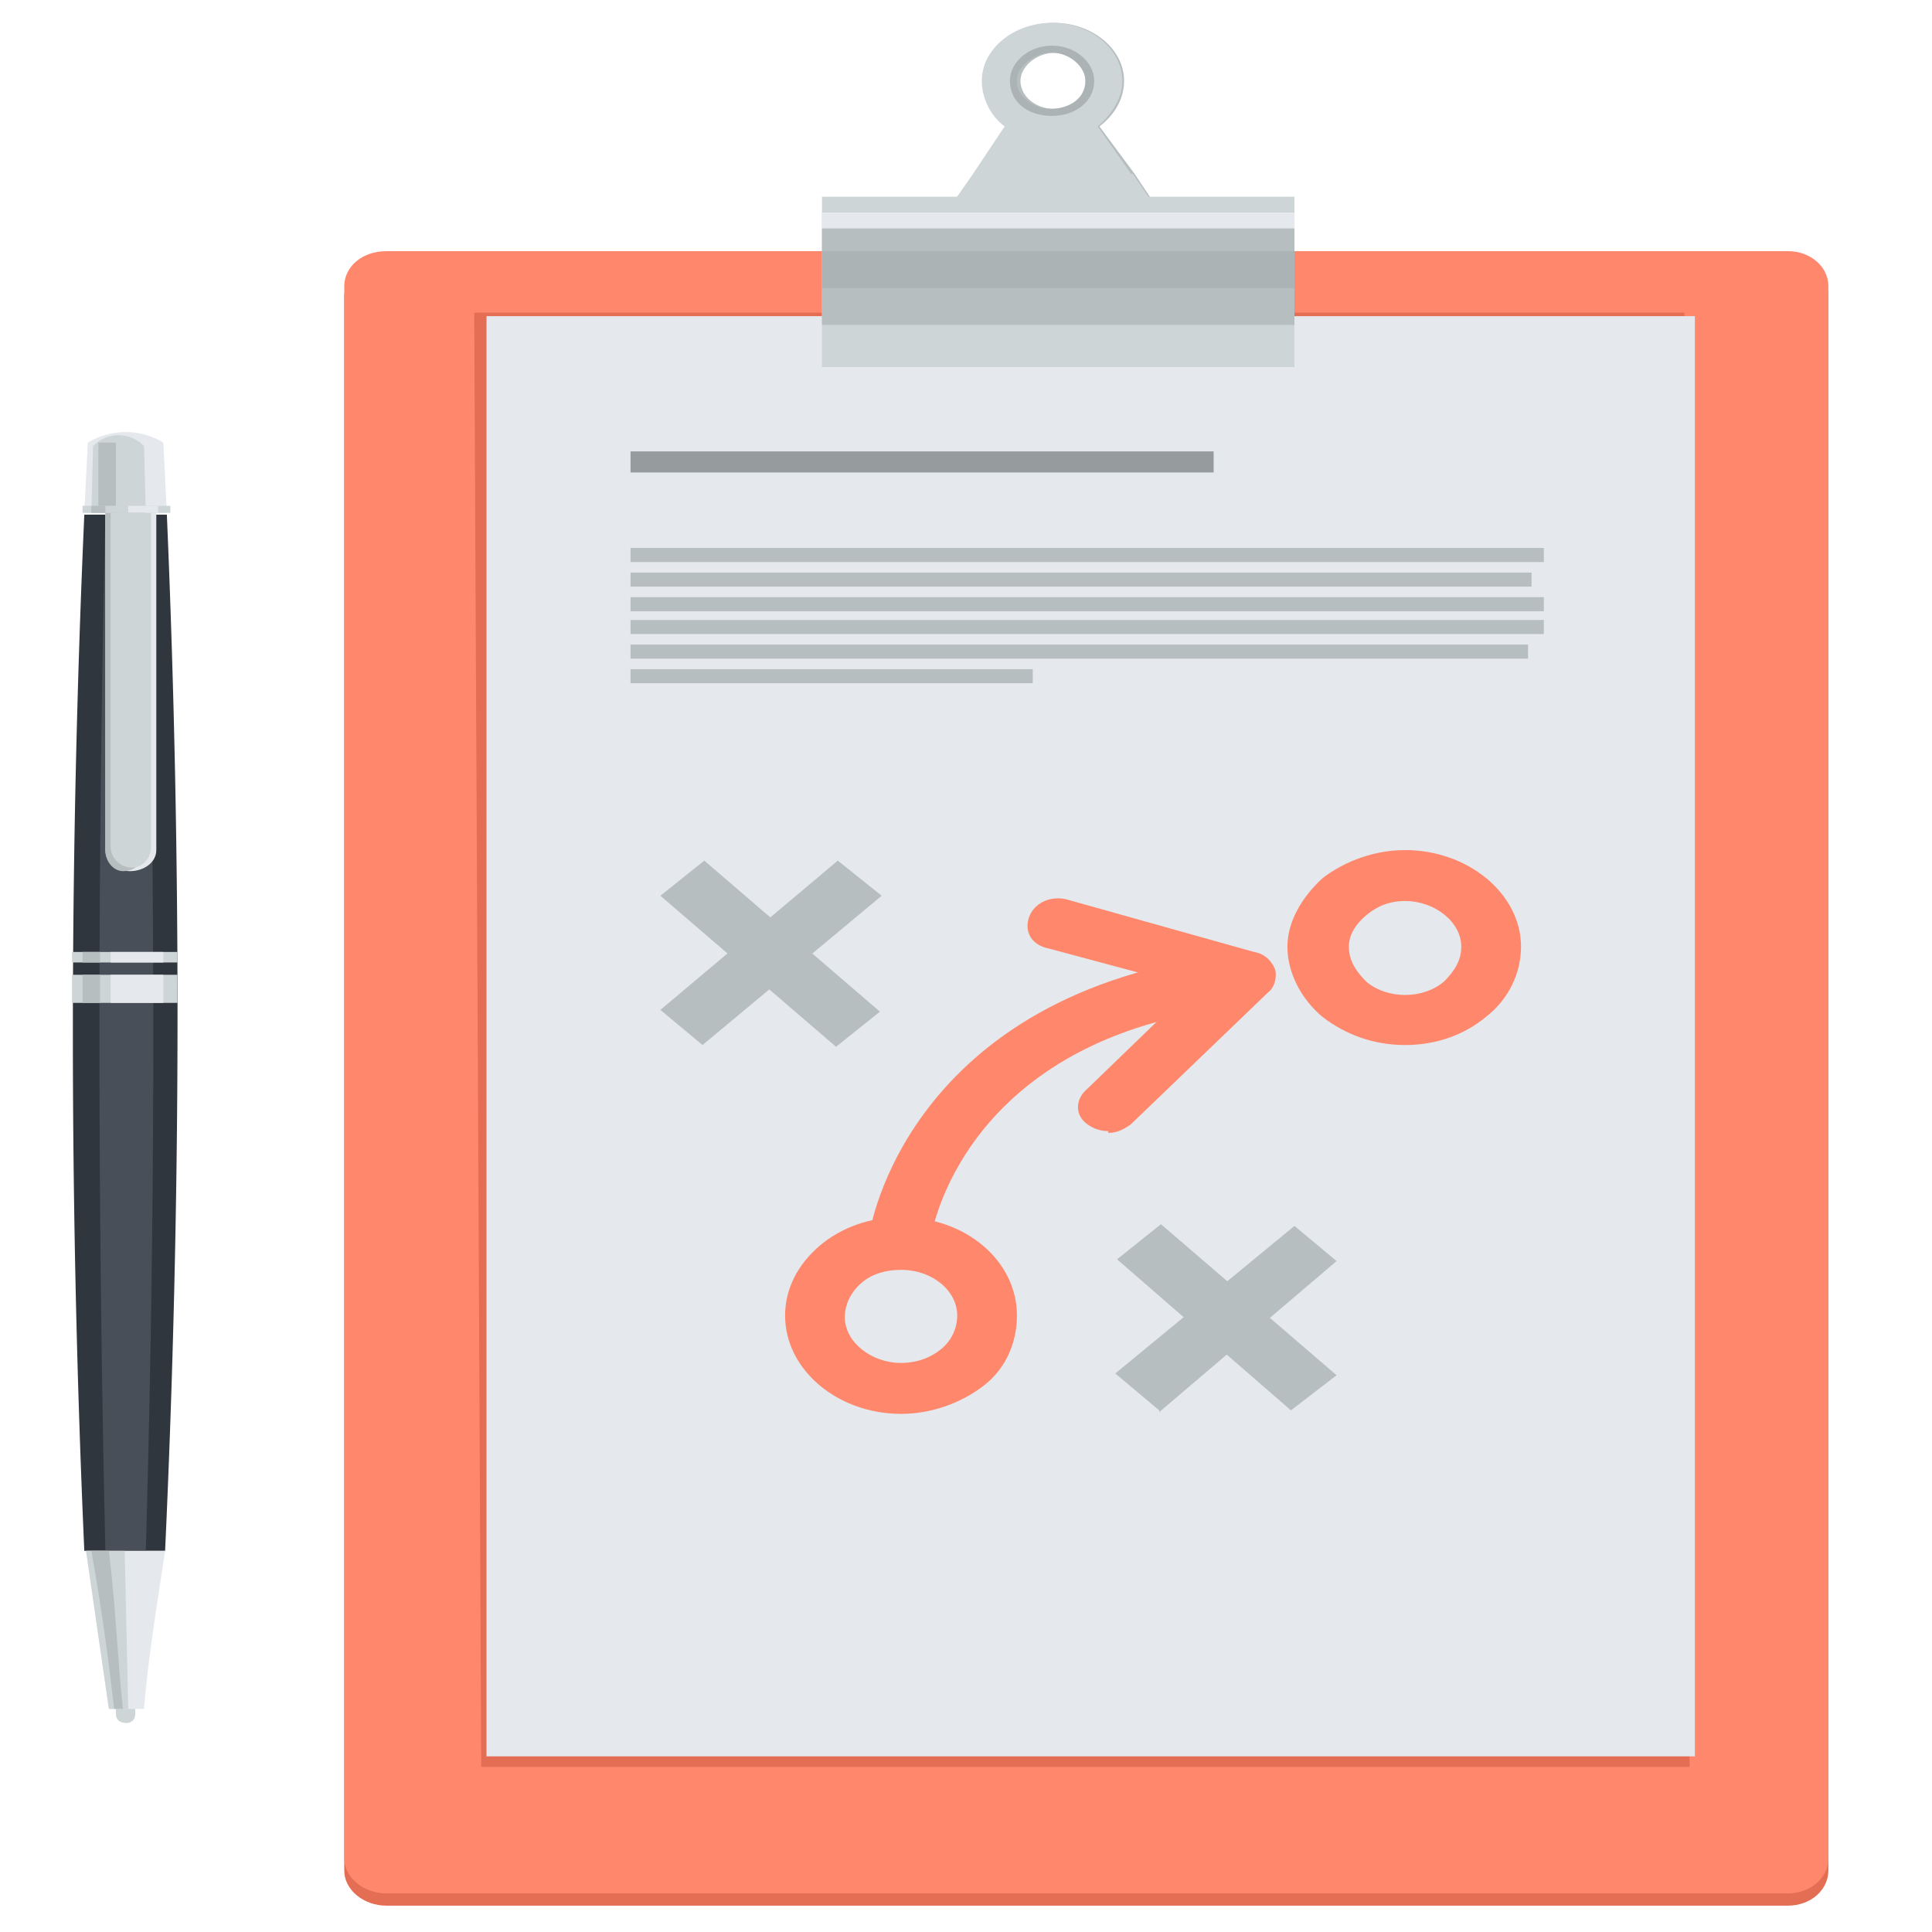 <svg xmlns="http://www.w3.org/2000/svg" width="110" height="110" baseProfile="tiny"><defs/><path fill="#E36E54" d="M104.1 106.5c0 1.1-1 2-2.3 2H22c-1.3 0-2.4-.9-2.4-2V16.9c0-1 1-2 2.4-2h79.8c1.3 0 2.3 1 2.3 2v89.6z"/><path fill="#FF876C" d="M104.1 105.8c0 1.1-1 2-2.3 2H22c-1.3 0-2.4-.9-2.4-2V16.3c0-1.1 1-2 2.4-2h79.8c1.3 0 2.3.9 2.3 2v89.5z"/><path fill="#E36E54" d="M96.2 100.6H27.4L27 17.8h68.9z"/><path fill="#E5E8EC" d="M27.7 18h68.8v82H27.7z"/><g fill="#B7BEC0"><path d="M35.9 31.2h52v.8h-52zM35.9 32.6h51.3v.8H35.9zM35.9 34h52v.8h-52zM35.9 35.3h52v.8h-52zM35.9 36.7H87v.8H35.9zM35.9 38.1h22.9v.8H35.9z"/></g><path fill="#969C9E" d="M35.9 25.7h33.2v1.2H35.9z"/><g><path fill="#B7BEC0" d="M64.6 9.9l-2-2.7c.9-.7 1.4-1.6 1.4-2.6 0-1.8-1.8-3.3-4-3.3s-4 1.5-4 3.3c0 1 .6 2 1.4 2.6l-1.9 2.7-4.5 6.6h18l-4.4-6.6zM60 6.2c-1 0-1.9-.7-1.9-1.6 0-.8.9-1.6 2-1.6 1 0 1.8.8 1.8 1.6 0 1-.8 1.6-1.9 1.6z"/><path fill="#CDD5D7" d="M64.4 9.9l-1.9-2.7c.8-.7 1.4-1.6 1.4-2.6 0-1.8-1.8-3.3-4-3.3s-4 1.5-4 3.3c0 1 .5 2 1.3 2.6l-1.8 2.7-4.6 6.6H69l-4.5-6.6zm-4.5-3.7c-1 0-2-.7-2-1.6 0-.8 1-1.6 2-1.6s1.9.8 1.9 1.6c0 1-.9 1.6-2 1.6z"/><path fill="#CDD5D7" d="M46.8 11.2h26.9v9.7H46.8z"/><path fill="#B7BEC0" d="M46.8 13h26.9v5.5H46.8z"/><path fill="#ACB3B4" d="M46.8 14.3h26.9v2.1H46.8z"/><path fill="#E5E8EC" d="M46.8 12.1h26.9v.9H46.8z"/><path fill="#ACB3B4" d="M59.9 2.6c-1.4 0-2.4 1-2.4 2 0 1.2 1 2 2.4 2 1.3 0 2.4-.8 2.4-2 0-1-1-2-2.4-2zm0 3.6c-1 0-2-.7-2-1.6 0-.8 1-1.6 2-1.6s1.9.8 1.9 1.6c0 1-.9 1.6-2 1.6z"/></g><g><path fill="#CDD5D7" d="M7.7 97.6c0 .3-.2.5-.5.5-.4 0-.6-.2-.6-.5V96c0-.3.2-.5.6-.5.3 0 .5.2.5.5v1.6z"/><path fill="#30363D" d="M9.4 88.3a662.6 662.6 0 00.1-59H4.8a668.7 668.7 0 000 59h4.6z"/><path fill="#484F59" d="M8.3 88.3a1016.8 1016.8 0 000-59H6a1291.1 1291.1 0 000 59h2.4z"/><path fill="#E5E8EC" d="M4.8 29.2h4.7l-.2-4c-1.3-.8-3-.8-4.3 0l-.2 4z"/><path fill="#CDD5D7" d="M5.2 29.2h3.1l-.1-3.8a2 2 0 00-2.9 0l-.1 3.8z"/><path fill="#B7BEC0" d="M6.6 25.2h-1v4h1v-4z"/><path fill="#CDD5D7" d="M4.7 29.2h5v-.4h-5v.4z"/><path fill="#E5E8EC" d="M7.4 29.2H9v-.4H7.3v.4z"/><path fill="#B7BEC0" d="M5.2 29.2H6v-.4h-.8v.4z"/><path fill="#CDD5D7" d="M4.1 54.8h6v-.6h-6v.6z"/><path fill="#E5E8EC" d="M6.2 54.8h3.1v-.6h-3v.6z"/><path fill="#B7BEC0" d="M4.7 54.8h1v-.6h-1v.6z"/><path fill="#CDD5D7" d="M4.1 57.1h6v-1.6h-6v1.6z"/><path fill="#E5E8EC" d="M6.2 57.1h3.1v-1.6h-3v1.6z"/><path fill="#B7BEC0" d="M4.7 57.1h1v-1.6h-1v1.6z"/><path fill="#E5E8EC" d="M4.9 88.3l1.3 9h2c.2-2.6.7-5.7 1.2-9H5z"/><path fill="#CDD5D7" d="M6.2 97.3h1.1l-.2-9H4.9l1.3 9z"/><path fill="#B7BEC0" d="M6 88.3h-.8c.6 3.3 1 6.4 1.3 9H7c-.3-2.7-.4-5.7-.8-9z"/><path fill="#E5E8EC" d="M6 29.2v19.2c0 .7.6 1.2 1.4 1.2.8 0 1.5-.5 1.5-1.2V29.2h-3z"/><path fill="#B7BEC0" d="M6 29.2v19.2c0 .7.5 1.2 1 1.2.7 0 1.2-.5 1.2-1.2V29.2H6z"/><path fill="#CDD5D7" d="M6.3 29.2v19c0 .7.6 1.2 1.2 1.2s1.1-.5 1.1-1.2v-19H6.3z"/></g><g><path fill="#FF876C" d="M51.3 80.5c-3.6 0-6.6-2.5-6.6-5.6 0-1.5.7-2.9 2-4 1.2-1 2.8-1.6 4.6-1.6 3.7 0 6.6 2.5 6.6 5.6 0 1.5-.6 3-1.9 4s-3 1.6-4.7 1.6zm0-8.2c-.8 0-1.6.2-2.2.7-.6.5-1 1.2-1 2 0 1.4 1.5 2.6 3.2 2.6.9 0 1.7-.3 2.3-.8.6-.5.9-1.2.9-1.9 0-1.4-1.4-2.6-3.2-2.6z"/><path fill="#FF876C" d="M52.9 70.6l-3.4-.3c0-.2 2.1-13.8 20.7-16l.4 3C54.7 59 53 70.4 53 70.5z"/><path fill="#FF876C" d="M63.1 64.4a2 2 0 01-1.2-.4c-.7-.5-.7-1.4 0-2l6-5.8-8.2-2.2c-1-.2-1.4-1-1.1-1.8.3-.8 1.2-1.2 2.1-1l10.7 3c.6.1 1 .5 1.2 1 .1.4 0 1-.4 1.3L64.4 64c-.4.3-.8.5-1.3.5z"/></g><g><path fill="#B7BEC0" d="M73.5 80.3l-9.9-8.6 2.5-2 10 8.6-2.6 2z"/><path fill="#B7BEC0" d="M66 80.3l-2.5-2.1 10.2-8.4 2.4 2L66 80.4z"/></g><g><path fill="#B7BEC0" d="M47.6 59.6l-10-8.6 2.5-2 10 8.6-2.5 2z"/><path fill="#B7BEC0" d="M40 59.5l-2.4-2L47.7 49l2.5 2L40 59.5z"/></g><path fill="#FF876C" d="M80 59.5c-1.8 0-3.4-.6-4.7-1.6-1.2-1-2-2.5-2-4 0-1.4.8-2.8 2-3.9 1.3-1 3-1.6 4.7-1.6 3.6 0 6.6 2.5 6.6 5.5 0 1.5-.7 3-2 4-1.2 1-2.8 1.6-4.6 1.6zm0-8.2c-.9 0-1.6.3-2.2.8-.6.5-1 1.1-1 1.8 0 .8.4 1.4 1 2 1.2 1 3.2 1 4.4 0 .6-.6 1-1.2 1-2 0-1.4-1.5-2.6-3.2-2.6z"/></svg>